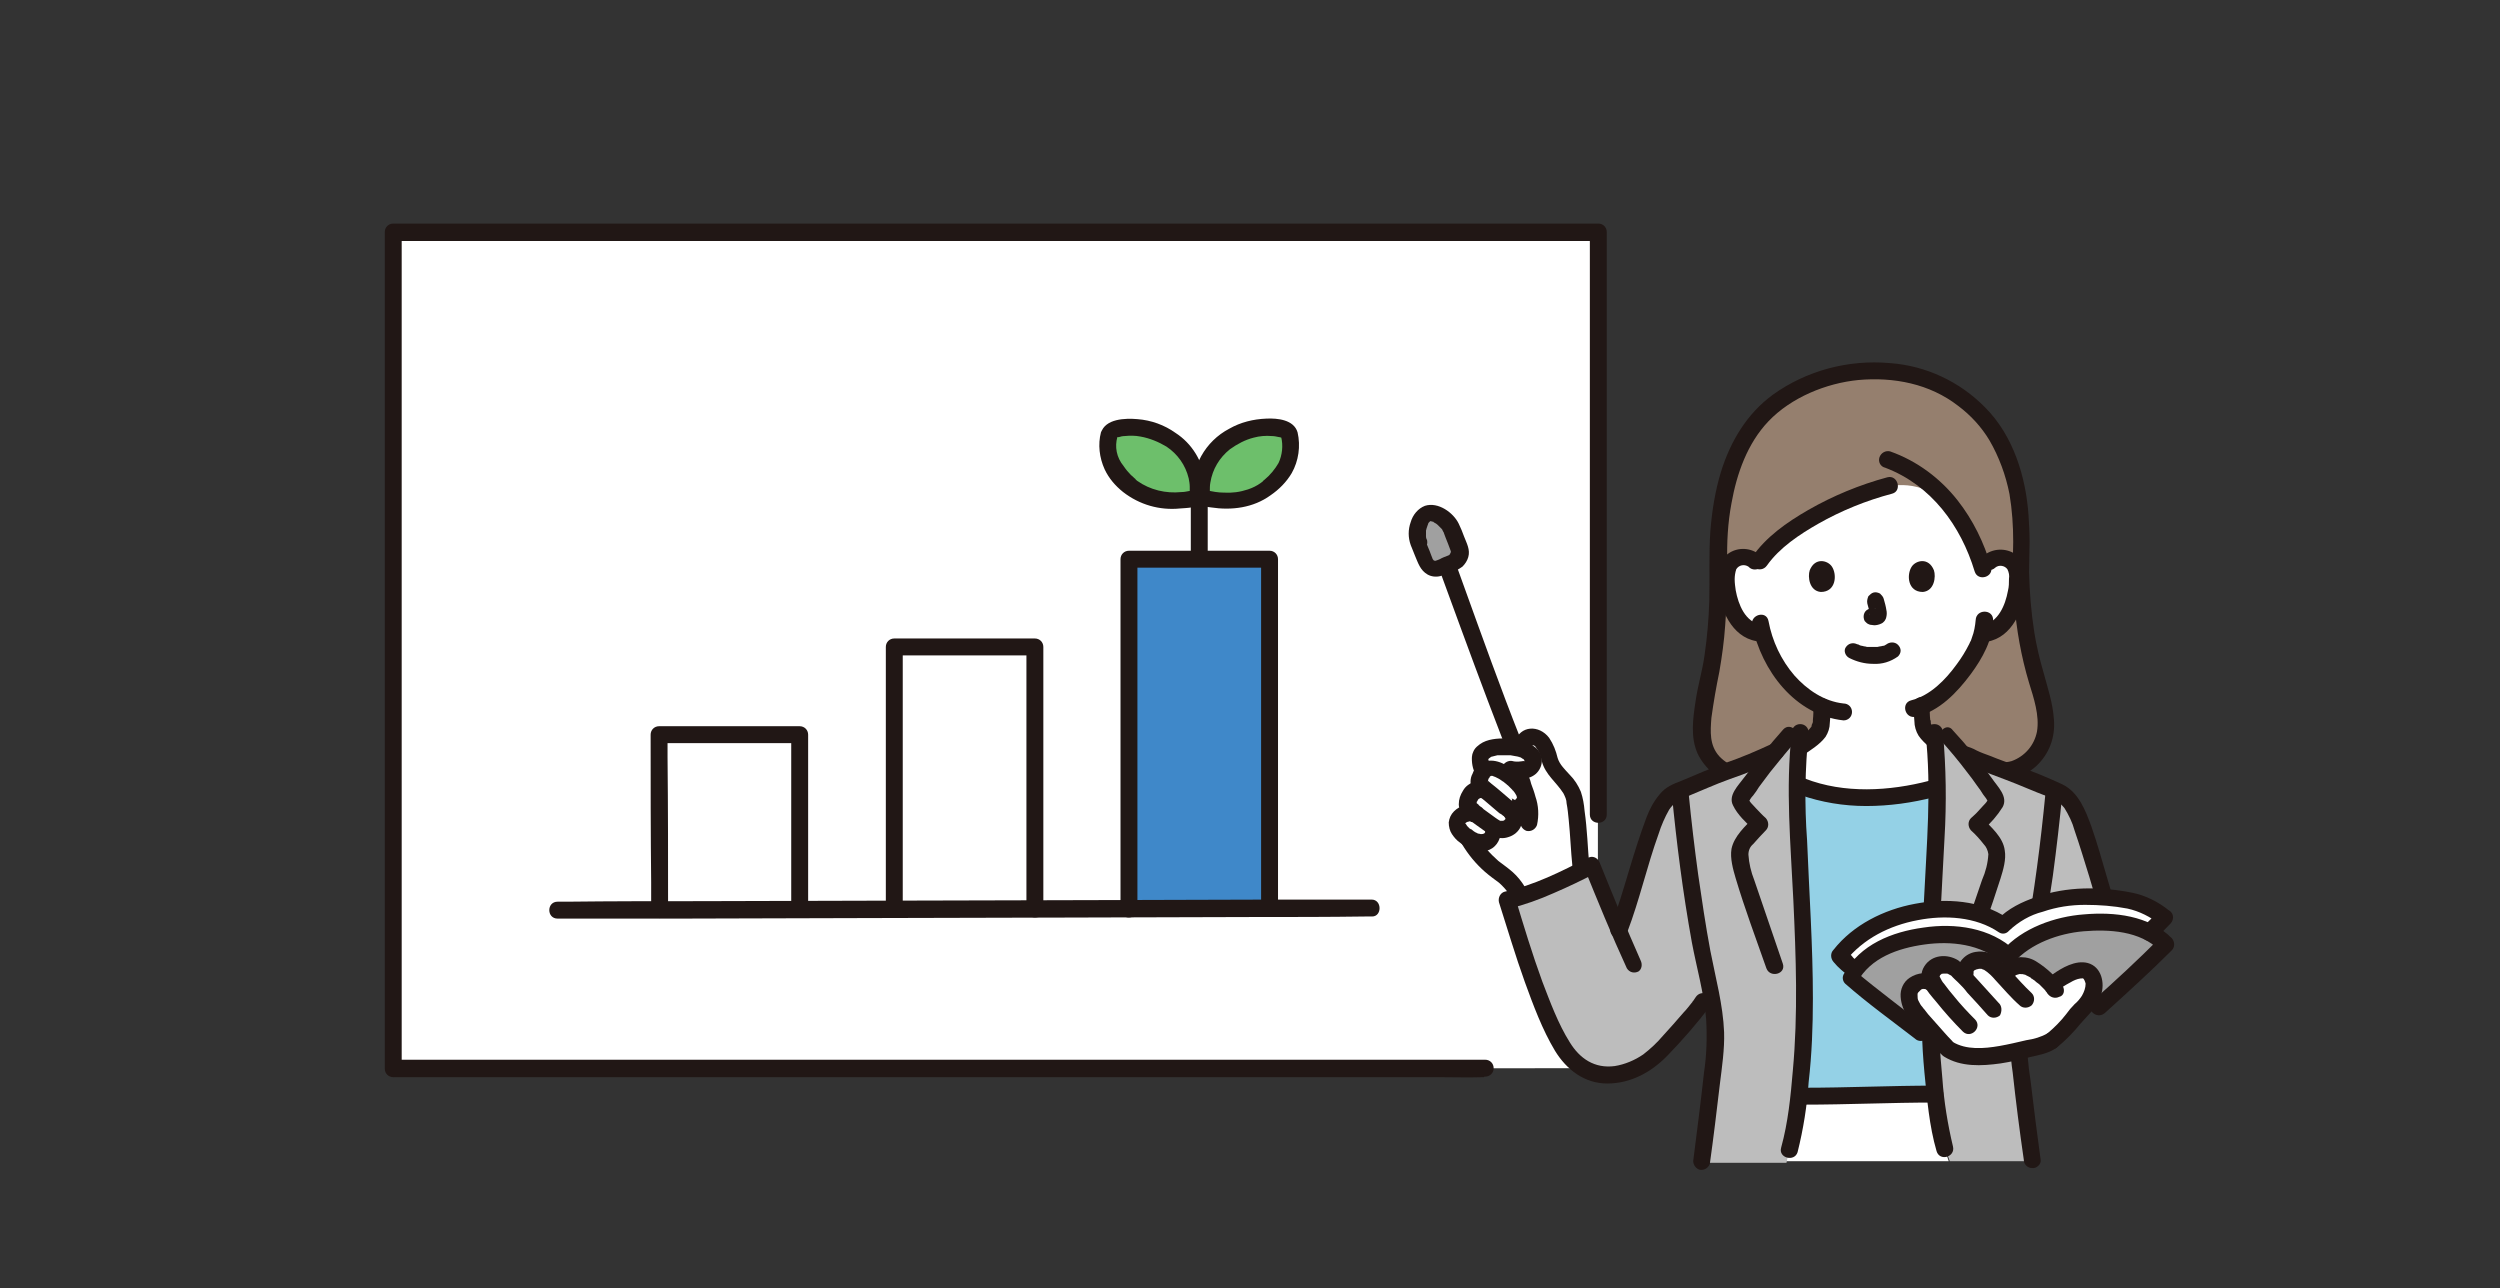 <?xml version="1.0" encoding="utf-8"?>
<!-- Generator: Adobe Illustrator 28.0.0, SVG Export Plug-In . SVG Version: 6.00 Build 0)  -->
<svg version="1.1" id="レイヤー_1" xmlns="http://www.w3.org/2000/svg" xmlns:xlink="http://www.w3.org/1999/xlink" x="0px"
	 y="0px" viewBox="0 0 473 243.7" style="enable-background:new 0 0 473 243.7;" xml:space="preserve">
<rect x="0" y="0" width="473" height="243.7" fill="#333333" stroke="none"/>
<style type="text/css">
	.st0{fill:#FFFFFF;}
	.st1{fill:#211715;}
	.st2{fill:#3F88C9;}
	.st3{fill:#6DBF6B;}
	.st4{fill:#957F6E;}
	.st5{fill:#BDBDBD;}
	.st6{fill:#A0A0A0;}
	.st7{fill:#94D1E6;}
</style>
<path class="st0" d="M80.6,44h-6.2c0,5.2,0,153.4,0,158.3c23.1,0,196.4-0.2,227.9-0.2c0-53.3,0.1-154.8,0.1-158.1
	C273.2,44,123.6,44,80.6,44z"/>
<path class="st1" d="M281,203.7L281,203.7l0-3.2c-2,0-4,0-6,0l-16.3,0l-24.3,0l-29.9,0l-33.3,0c-11.5,0-22.9,0-34.4,0l-32.9,0
	l-29.2,0l16.8,0c-5,0-10,0-15,0h-2.1l1.6,1.6v-17.2c0-12.4,0-24.7,0-37.1V44l-1.6,1.6h12.5h-19h27.5h32.2h34.5H197h33.4h29.6h23.8
	h16.1h2.5l-1.6-1.6c0,8.8,0,17.6,0,26.4c0,17.5,0,34.9,0,52.4l0,31.3c0,2.1,3.2,2.1,3.2,0c0-18.6,0-37.2,0-55.9
	c0-14.7,0-29.4,0-44.2c0-3.4,0-6.7,0-10.1c0-0.9-0.7-1.6-1.6-1.6h-13.9h-22.1h-28.4h-32.7l-34.7,0h-34.8h-32.9H74.1h17.2l-14.8,0
	h-2.1c-0.9,0-1.6,0.7-1.6,1.6v98.7c0,12.9,0,25.8,0,38.7v20.9c0,0.9,0.7,1.6,1.6,1.6c4.2,0,8.4,0,12.6,0l-18.6,0l28,0l32.2,0l34.1,0
	l33.9,0l31,0l25.9,0l18.5,0c2.9,0,5.8,0.1,8.7,0C280.8,203.7,280.9,203.7,281,203.7c0.9,0,1.6-0.7,1.6-1.6c0-0.9-0.7-1.6-1.6-1.6h0
	C279,200.5,278.9,203.7,281,203.7L281,203.7z"/>
<path class="st0" d="M124.8,142.7c0,8.1,0.1,26.8,0.1,29.4l26.5-0.1c0-3.7,0-31.5,0-33.1h-26.6C124.8,139.2,124.8,140.6,124.8,142.7
	z"/>
<path class="st0" d="M169.2,127.3c0-2.9,0-4.7,0-4.9h26.6V172l-26.5,0.1C169.2,168.8,169.2,139.2,169.2,127.3z"/>
<path class="st2" d="M213.6,111.2c0-3.2,0-5.2,0-5.4h26.6v66.1c-8.5,0-17.5,0-26.5,0.1C213.6,167.8,213.6,126.2,213.6,111.2z"/>
<path class="st1" d="M126.4,172.2c0-9.7,0-19.3-0.1-29c0-1.4,0-2.8,0-4.2l-1.6,1.6h26.6l-1.6-1.6v33.1c0,2.1,3.2,2.1,3.2,0V139
	c0-0.9-0.7-1.6-1.6-1.6h-26.6c-0.9,0-1.6,0.7-1.6,1.6c0,9.3,0,18.6,0.1,27.9c0,1.8,0,3.5,0,5.3C123.2,174.2,126.4,174.2,126.4,172.2
	L126.4,172.2z"/>
<path class="st1" d="M170.8,172.1c0-6.1,0-12.2,0-18.3c0-8.4,0-16.9,0-25.3c0-2,0-4.1,0-6.1l-1.6,1.6h26.6l-1.6-1.6V172
	c0,2.1,3.2,2.1,3.2,0v-49.6c0-0.9-0.7-1.6-1.6-1.6h-26.6c-0.9,0-1.6,0.7-1.6,1.6c0,5.4,0,10.8,0,16.2c0,8.6,0,17.2,0,25.9
	c0,2.5,0,5.1,0,7.6C167.6,174.2,170.8,174.2,170.8,172.1z"/>
<path class="st1" d="M215.2,172c0-8.1,0-16.2,0-24.3c0-11.3,0-22.6,0-33.9c0-2.7,0-5.4,0-8l-1.6,1.6h26.6l-1.6-1.6v66.1
	c0,2.1,3.2,2.1,3.2,0v-66.1c0-0.9-0.7-1.6-1.6-1.6h-26.6c-0.9,0-1.6,0.7-1.6,1.6c0,7.2,0,14.3,0,21.5c0,11.6,0,23.1,0,34.7
	c0,3.4,0,6.7,0,10.1C212,174.1,215.2,174.1,215.2,172L215.2,172z"/>
<path class="st1" d="M259.5,170.2c-6.3,0-12.7,0-19,0c-11,0-22,0.1-33,0.1l-38.9,0.1c-12.1,0-24.1,0.1-36.2,0.1
	c-8.3,0-16.7,0-25,0.1h-1.9c-2.1,0-2.1,3.2,0,3.2c7.7,0,15.5,0,23.2,0c11.7,0,23.4-0.1,35.2-0.1c13,0,26-0.1,39-0.1
	c11.4,0,22.8-0.1,34.3-0.1c7,0,14.1,0,21.1-0.1h1.3C261.5,173.4,261.5,170.2,259.5,170.2L259.5,170.2z"/>
<path class="st3" d="M243.9,82.2c-0.1-0.5-0.6-1-1.1-1.1c-2-0.5-4.1-0.5-6.1,0c-2.6,0.6-4.9,2-6.7,4c-2,2.4-3,5.5-2.7,8.6
	c0,0.2,0.2,0.3,0.3,0.4c1.4,0.4,7.1,1.6,11.6-1.5c2.1-1.4,3.7-3.4,4.6-5.7C244.2,85.4,244.3,83.8,243.9,82.2z"/>
<path class="st1" d="M245.5,81.8c-0.7-2.4-3.8-2.7-5.9-2.6c-2.5,0.1-4.9,0.7-7,1.9c-4.6,2.4-7.3,7.3-6.9,12.4c0.2,2,1.8,2.3,3.4,2.5
	c3.9,0.6,8,0.1,11.3-2.3c1.6-1.1,3-2.5,4-4.2C245.7,87.2,246.1,84.4,245.5,81.8c-0.2-0.8-1.1-1.3-2-1.1c-0.8,0.2-1.3,1.1-1.1,2
	c0.4,1.6,0.2,3.4-0.5,4.9c-0.7,1.2-1.6,2.3-2.7,3.2c-0.1,0.1-0.2,0.1-0.2,0.2c0.3-0.2-0.1,0-0.1,0.1c-0.1,0.1-0.3,0.2-0.4,0.3
	c-0.7,0.5-1.5,0.9-2.4,1.2c-1.5,0.5-3,0.7-4.6,0.6c-1,0-2.1-0.2-3.1-0.4c-0.1,0-0.1,0-0.2-0.1c-0.4,0,0.6,1.3,0.7,0.8
	c0-0.2,0-0.4,0-0.5c0-0.6,0-1.2,0.1-1.7c0.4-2.5,1.7-4.7,3.7-6.3c1.4-1,2.9-1.8,4.5-2.2c1.1-0.3,2.3-0.4,3.4-0.3
	c0.5,0,0.9,0.1,1.4,0.2c0.2,0,0.3,0.1,0.5,0.1c0.4,0.1,0.1,0.2,0-0.1C242.9,84.6,246,83.8,245.5,81.8z"/>
<path class="st3" d="M209.8,82.2c0.1-0.5,0.6-1,1.1-1.1c2-0.5,4.1-0.5,6.1,0c2.6,0.6,4.9,2,6.7,4c2,2.4,3,5.5,2.7,8.6
	c0,0.2-0.2,0.3-0.3,0.4c-1.4,0.4-7.1,1.6-11.6-1.5c-2.1-1.4-3.7-3.4-4.6-5.7C209.5,85.4,209.5,83.8,209.8,82.2z"/>
<path class="st1" d="M211.4,82.7C211.3,83,211,82.8,211.4,82.7c0.1,0,0.2,0,0.3,0c0.3-0.1,0.7-0.2,1.1-0.2c1-0.1,2-0.1,3,0.1
	c1.7,0.3,3.4,1,4.9,1.9c2.1,1.4,3.6,3.5,4.2,6c0.1,0.5,0.2,1.1,0.2,1.6c0,0.5,0,0.9,0,1.4c0.1,0.5,1.1-0.8,0.7-0.8
	c-0.1,0-0.2,0-0.2,0.1c-0.2,0-0.4,0.1-0.6,0.1c-0.5,0.1-1,0.2-1.5,0.2c-2.9,0.3-5.9-0.4-8.3-2.1c0,0-0.3-0.2-0.1-0.1
	c0.1,0.1-0.3-0.2-0.3-0.3c-0.3-0.2-0.5-0.5-0.8-0.7c-0.5-0.5-1-1.1-1.4-1.7C211.2,86.5,210.9,84.5,211.4,82.7c0.2-0.9-0.3-1.7-1.1-2
	c-0.9-0.2-1.7,0.3-2,1.1c-0.6,2.3-0.3,4.8,0.7,7c0.8,1.7,2,3.1,3.5,4.3c3.1,2.4,6.9,3.5,10.8,3.1c1.2-0.1,3.2-0.1,4.1-1
	c1.1-1,0.8-3.1,0.6-4.4c-0.5-3.6-2.5-6.9-5.6-8.9c-2.1-1.5-4.6-2.4-7.2-2.6c-2.3-0.2-6.1-0.1-6.9,2.6
	C207.7,83.8,210.8,84.6,211.4,82.7z"/>
<path class="st1" d="M225.3,94.8c0,3.5,0,7,0,10.5c0,0.9,0.7,1.6,1.6,1.6s1.6-0.7,1.6-1.6c0-3.5,0-7,0-10.5c0-0.9-0.7-1.6-1.6-1.6
	S225.3,93.9,225.3,94.8z"/>
<path class="st4" d="M375.9,145.6c6.2,2.4,11.2-3.2,11.2-7.8c0-2.7-0.5-5.3-1.3-7.8c-1.1-3.4-3.2-10.4-3.4-22.8
	c0.2-3.5,0.1-7-0.2-10.5c-0.5-6.7-3.5-14.3-7.8-18.5c-2.6-2.7-5.8-4.8-9.4-6.2c-3-1.2-5.8-1.7-11.1-1.7c-7.3,0.2-14.3,2.9-19.8,7.7
	c-5.7,5.4-9.3,15.4-8.8,29.1c0,10-0.8,17.2-1.8,21.3c-0.8,3.4-1.3,6.8-1.4,10.3c0,4.7,4.7,9.8,11.6,8.2L375.9,145.6z"/>
<path class="st0" d="M339.8,150.1c2.4,1.4,7.5,3,13.9,3c8.3,0,11.4-2.4,14.6-4.1l0.1-7.1c-2-1.3-3.8-2.8-4.2-3.7
	c-0.4-1.5-0.6-3-0.5-4.5c5.5-2.4,10-9.8,10.7-11.9c0.1-0.3,0.3-1,0.5-1.7l0.6-0.1c1-0.2,1.8-0.6,2.6-1.2c0.9-0.8,1.7-1.8,2.2-2.9
	c1.1-2.2,1.6-4.6,1.3-7c0-0.6-0.2-1.2-0.5-1.8c-0.5-0.8-1.3-1.4-2.2-1.5c-1-0.1-1.9,0.1-2.6,0.8l-1.4,1.2c-1.1-3.9-2.9-7.5-5.3-10.8
	c-2.8-3.8-7.5-5.7-12.1-4.8l-0.1,0c-10.1,2.7-21.4,8.9-25.1,15c-0.7-1.1-1.9-1.6-3.2-1.4c-0.9,0.1-1.8,0.7-2.2,1.5
	c-0.3,0.6-0.4,1.2-0.5,1.8c-0.2,2.4,0.3,4.8,1.3,7c0.5,1.1,1.3,2.1,2.2,2.9c1,0.8,2.2,1.2,3.4,1.2c0.8,3.1,2.3,5.9,4.3,8.4
	c1.9,2.3,4.2,4.2,6.9,5.4c0.1,1.5-0.1,3-0.5,4.4c-0.4,1-2.3,2.4-4.4,3.7C339.9,141.7,339.8,148.1,339.8,150.1z"/>
<path class="st1" d="M377.5,107.4c0.7-0.6,1.8-0.4,2.3,0.3c0,0,0,0,0,0c0.3,0.6,0.4,1.2,0.3,1.8c0,0.8,0,1.5-0.2,2.3
	c-0.5,2.7-1.8,5.9-4.8,6.5c-0.8,0.2-1.3,1.1-1.1,2c0.2,0.8,1.1,1.3,2,1.1c4.7-0.8,6.9-6.1,7.3-10.4c0.2-2.2,0-4.7-1.9-6.1
	c-1.9-1.3-4.4-1.2-6.2,0.3c-0.6,0.6-0.6,1.6,0,2.3C375.9,108,376.9,108,377.5,107.4L377.5,107.4z"/>
<path class="st1" d="M333.1,105.1c-1.7-1.5-4.3-1.7-6.2-0.3c-1.9,1.4-2.1,3.9-1.9,6.1c0.4,4.3,2.6,9.6,7.3,10.4
	c0.8,0.2,1.7-0.3,2-1.1c0.2-0.9-0.3-1.7-1.1-2c-3-0.5-4.3-3.8-4.8-6.5c-0.1-0.7-0.2-1.4-0.2-2.1c0-0.6,0.1-1.3,0.3-1.9
	c0.5-0.8,1.5-1,2.3-0.5c0,0,0.1,0.1,0.1,0.1c0.6,0.6,1.6,0.6,2.3,0C333.7,106.7,333.7,105.7,333.1,105.1L333.1,105.1z"/>
<path class="st1" d="M333.2,145.4c-2.9,0.7-5.9-0.2-7.9-2.3c-1.9-2.1-1.7-4.7-1.5-7.3c0.4-2.9,0.9-5.8,1.5-8.7
	c0.5-2.9,0.9-5.8,1.1-8.7c0.3-4,0.5-8,0.4-12c-0.1-3.7,0.1-7.5,0.8-11.2c1-5.6,3-11.3,7-15.5c4.3-4.5,10.9-7.2,17-7.8
	c6.7-0.6,13.5,0.7,18.9,4.9c2.4,1.8,4.4,4,5.9,6.5c1.8,3.1,3.1,6.6,3.8,10.2c0.5,3,0.7,6,0.7,9c0,1.8-0.1,3.6-0.1,5.4
	c0,2,0.1,4,0.3,6c0.4,5.2,1.3,10.3,2.8,15.3c0.9,2.9,2,6.2,1.5,9.2c-0.5,2.6-2.3,4.7-4.8,5.6c-1.4,0.4-2.9,0.3-4.3-0.2
	c-1.9-0.7-2.8,2.4-0.9,3.1c3.4,1.2,7.1,0.5,9.8-1.9c2.5-2.3,3.7-5.5,3.4-8.9c-0.2-3.1-1.2-6-2-9c-0.7-2.4-1.3-4.9-1.7-7.4
	c-0.6-3.8-0.9-7.6-1-11.4c0-1.9,0.1-3.9,0.1-5.8c0-1.7-0.1-3.4-0.2-5c-0.5-7.3-2.9-15.1-8.2-20.4c-4.8-4.9-11.2-7.9-18-8.4
	c-7.9-0.7-15.8,1.4-22.2,6c-4.9,3.6-8,8.8-9.8,14.6c-1.1,3.6-1.7,7.4-2,11.2c-0.3,4.4-0.1,8.7-0.2,13.1c-0.1,3.5-0.4,6.9-0.9,10.4
	c-0.4,2.9-1.3,5.8-1.7,8.7c-0.5,3.3-1,6.8,0.4,9.9c1.4,2.9,4,5,7.2,5.8c1.8,0.4,3.7,0.4,5.5-0.1C336,148,335.2,144.9,333.2,145.4
	L333.2,145.4z"/>
<path class="st1" d="M357.1,90.3c-5.2,1.4-10.3,3.5-15,6.2c-4,2.3-8,5.1-10.6,8.9c-1.2,1.7,1.6,3.3,2.8,1.6c2.4-3.4,6.2-5.9,9.7-7.9
	c4.4-2.5,9.1-4.4,14-5.7C359.9,92.9,359.1,89.8,357.1,90.3z"/>
<path class="st1" d="M356.7,88.5c8.7,3.3,14.3,11,16.9,19.6c0.6,2,3.7,1.1,3.1-0.9c-1.3-4.5-3.4-8.8-6.3-12.5
	c-3.3-4.2-7.7-7.5-12.8-9.3c-0.9-0.2-1.7,0.3-2,1.1C355.3,87.4,355.8,88.3,356.7,88.5L356.7,88.5z"/>
<path class="st1" d="M373.8,117.3c-0.1,1.1-0.3,2.3-0.7,3.3c-0.1,0.2-0.1,0.4-0.2,0.6c0,0.1-0.2,0.4,0-0.1c-0.1,0.2-0.2,0.5-0.3,0.7
	c-0.7,1.4-1.5,2.7-2.4,3.9c-2.1,2.9-5,5.9-8.6,6.8c-2,0.5-1.2,3.6,0.9,3.1c4.4-1,7.8-4.6,10.4-8.1c2.2-3,4.1-6.4,4.2-10.2
	C377.1,115.2,373.9,115.2,373.8,117.3L373.8,117.3z"/>
<path class="st1" d="M331.5,118.3c1.8,8.6,8.1,17,17.3,18c0.9,0,1.6-0.7,1.6-1.6c0-0.9-0.7-1.6-1.6-1.6c-3.7-0.4-6.9-2.6-9.3-5.3
	c-2.5-2.9-4.2-6.5-4.9-10.3C334.2,115.4,331.1,116.3,331.5,118.3z"/>
<path class="st1" d="M362.1,133.5c0,1,0,1.9,0.1,2.9c0,1,0.3,2,0.8,2.8c1.1,1.6,2.9,2.8,4.5,3.9c0.8,0.4,1.7,0.2,2.2-0.6
	c0.4-0.8,0.2-1.7-0.6-2.2c-0.4-0.3-0.8-0.5-1.1-0.8c-0.2-0.1-0.4-0.3-0.6-0.4c0.1,0.1,0.1,0.1,0,0s-0.2-0.1-0.3-0.2
	c-0.3-0.2-0.6-0.5-0.9-0.8c-0.1-0.1-0.2-0.2-0.4-0.4c-0.1-0.1-0.1-0.1-0.2-0.2c-0.1-0.1,0.2,0.3,0.1,0.1c-0.1-0.1-0.1-0.2-0.2-0.3
	c-0.1-0.1,0.1,0.3,0,0.1c0-0.1-0.1-0.2-0.1-0.3c-0.1-0.2-0.1-0.4-0.1-0.6c0-0.1,0-0.2-0.1-0.3c0,0.1,0,0.2,0,0
	c-0.1-0.9-0.1-1.8-0.1-2.7c0-0.9-0.7-1.6-1.6-1.6S362.1,132.6,362.1,133.5L362.1,133.5z"/>
<path class="st1" d="M343.1,133.6c0,0.9,0,1.7-0.1,2.6c0,0.3,0-0.1,0,0c0,0.1,0,0.2,0,0.3c0,0.2-0.1,0.4-0.2,0.6
	c0,0.1-0.1,0.2-0.1,0.3c0,0,0.2-0.3,0.1-0.1c0,0.1-0.1,0.1-0.1,0.2c-0.1,0.1-0.2,0.1,0.1-0.1c-0.2,0.2-0.4,0.5-0.6,0.7
	c-0.1,0.1-0.3,0.3-0.5,0.4c-0.1,0.1-0.1,0.1-0.2,0.2c-0.3,0.3,0.2-0.1,0,0c-0.8,0.6-1.6,1.1-2.4,1.6c-0.8,0.4-1,1.4-0.6,2.2
	c0.4,0.8,1.4,1,2.2,0.6c0.9-0.5,1.8-1.1,2.6-1.7c0.8-0.6,1.5-1.2,2.1-2c0.5-0.8,0.8-1.7,0.8-2.6c0.1-1,0.2-2.1,0.1-3.1
	c0-0.9-0.7-1.6-1.6-1.6S343.1,132.7,343.1,133.6L343.1,133.6z"/>
<path class="st0" d="M368.7,219.7c-0.6-1.7-1.1-3.5-1.5-5.3c-0.4-2.3-0.7-4.7-1.1-7.4c-6,0-21.6,0.4-25,0.4h-0.9
	c-0.3,2.5-0.7,4.8-1,7c-0.4,1.8-0.8,3.5-1.5,5.3H368.7z"/>
<path class="st5" d="M383.4,185.1c0.6-2.6,1.2-5.8,1.8-9.3h15c-3.1-8.1-3.7-12.8-6.8-20.9c-0.5-1.5-1.4-2.8-2.4-4
	c-1.1-1.1-2.7-1.4-4.1-2.1c-4.1-2-10.8-4-15.3-6.1c-0.9-1.2-1.9-2.3-3-3.5l-2.6-0.6c1,8.6,0.5,17.3,0,25.9
	c-0.2,3.3-0.6,9.8-0.7,17.1c-0.1,2.4-0.1,4.8-0.1,7.3c0,8.6,0.7,17.1,2.2,25.5c0.4,1.8,0.8,3.5,1.5,5.3h15.7
	c-1.3-9.4-2.5-21-2.5-23.1C381.9,192.7,382.4,188.9,383.4,185.1z"/>
<path class="st5" d="M339.3,214.5c1.4-8.4,2.2-17,2.2-25.5c0-10.1-0.6-20.1-0.8-24.4c-0.5-8.6-1-17.3,0-25.9l-2,0.6
	c-0.9,1.1-1.8,2.1-2.6,3.1c-4.4,2.3-11.9,4.4-16.3,6.6c-1.4,0.7-3,1-4.1,2.1c-1.1,1.2-1.9,2.5-2.4,4c-1.9,5-2.9,8.7-4,12.7
	c-0.8,2.6-1.6,5.3-2.9,8.6c-1.8-4.2-3.4-8.1-5.1-12.4c-4.5,2.4-11.6,5.6-16.1,6.6c2.2,7.2,4.5,14.9,7.6,22c2.2,5,4.5,10.1,9.9,10.9
	c3.7,0.4,7.4-0.7,10.2-3.1c3.1-3,6-6.2,8.7-9.6l0.7-0.9l1.5-2c0.6,3,1,6,1,9c0,2.1-1.2,13.7-2.5,23.1h15.7
	C338.4,218,338.9,216.2,339.3,214.5z"/>
<path class="st0" d="M294.7,146.2c-0.7-0.8-1.2-1.7-1.4-2.7c-0.4-1.7-1.3-4-3.1-4.1c-0.9-0.1-1.6,0.6-1.8,1.4c0,0-0.1,0.4-0.3,1
	c-0.4-0.2-0.9-0.3-1.3-0.4c-3.2-0.6-6.7,0.1-6.8,1.8c-0.1,0.8,0.1,1.5,0.7,2.8c-0.6,0.6-1,2.2-0.5,2.5c0,0,0.1,0.4,0.3,0.8
	c-0.8-0.2-1.6,0.1-2.1,0.6c-0.7,0.7-1.2,2.3-0.4,2.8c0.3,0.2,0.7,0.5,1,0.7l0,0c-1.3-0.5-3.2,0.7-3.1,1.9c0.2,1,0.8,1.8,1.6,2.4
	l0.1,0.1l0.5,0.9c1.3,2.2,3,4.1,5.1,5.7c0.6,0.4,1.2,0.9,1.7,1.3c0.9,0.8,1.7,1.7,2.3,2.7l0.4,0.7c2.5-0.9,8.6-3.2,11.8-4.7
	c-0.1-0.5-0.1-0.9-0.1-0.9c-0.5-6.4-0.7-12.7-1.9-14.5C296.5,148.2,295.6,147.1,294.7,146.2z"/>
<path class="st1" d="M281,157.1C281,157.1,281.1,157.4,281,157.1C280.9,156.8,281,157.4,281,157.1C280.9,156.7,281,157,281,157.1
	c0,0.1,0,0.1,0,0.1C281,157.4,281.1,156.8,281,157.1c0,0.1,0,0.2,0,0.3c0,0.1-0.1,0.4,0,0.1c0.1-0.3,0,0-0.1,0.1c0,0,0,0.1-0.1,0.1
	c0,0.1,0.2-0.2,0.1-0.1c0,0-0.1,0.1-0.1,0.1c-0.1,0.1,0.2-0.1,0.2-0.1c-0.1,0-0.2,0.1-0.3,0.2c-0.1,0.1,0.2-0.1,0.2-0.1
	c0,0-0.1,0-0.1,0c-0.1,0-0.2,0.1-0.4,0.1c-0.4,0.1,0.3,0,0,0c-0.1,0-0.2,0-0.3,0c-0.1,0-0.1,0-0.2,0c0,0,0.4,0.1,0.2,0
	c-0.1,0-0.3-0.1-0.4-0.1c-0.2,0,0.1,0,0.1,0.1c0,0-0.1-0.1-0.2-0.1c-0.1-0.1-0.2-0.1-0.4-0.2c-0.2-0.1-0.5-0.3-0.7-0.5
	c-0.1-0.1-0.1-0.1-0.2-0.1c0,0,0.2,0.2,0.1,0.1c-0.1-0.1-0.2-0.2-0.3-0.2c-0.2-0.2-0.4-0.4-0.5-0.5c-0.2-0.2,0.1,0.2,0,0
	c-0.1-0.1-0.1-0.2-0.2-0.3c0,0,0-0.1-0.1-0.1c-0.1-0.2,0,0.1,0,0.1c0-0.1-0.1-0.3-0.1-0.4c0,0,0,0.3,0,0.2c0,0,0-0.1,0-0.1
	c0-0.2-0.1,0.4,0,0.1c0,0,0-0.1,0-0.1c0,0-0.2,0.3-0.1,0.2c0,0,0.2-0.4,0.1-0.1c-0.2,0.2,0.1,0,0.1-0.1c0,0,0.1-0.1,0.1-0.1
	c0,0.1-0.3,0.2-0.1,0.1c0.1-0.1,0.2-0.1,0.3-0.2c0.1,0,0.1,0,0.2-0.1c0,0-0.4,0.1-0.1,0.1c0.1,0,0.2-0.1,0.3-0.1c0,0,0.1,0,0.1,0
	c0.2,0-0.4,0-0.1,0c0.1,0,0.2,0,0.3,0c0.2,0-0.4-0.1-0.2,0c0.1,0,0.1,0,0.2,0.1c0.9,0.2,1.7-0.3,2-1.1c0.2-0.9-0.3-1.7-1.1-2
	c-1.4-0.4-3,0-4.1,1.1c-0.6,0.6-0.9,1.3-1,2.1c0,0.8,0.2,1.6,0.6,2.2c0.4,0.6,0.9,1.2,1.5,1.6c0.6,0.5,1.2,0.9,1.9,1.3
	c0.8,0.4,1.7,0.5,2.5,0.4c0.8-0.1,1.6-0.4,2.2-1c1.1-1,1.6-3.2,0.7-4.4c-0.2-0.4-0.6-0.6-1-0.7c-0.9-0.2-1.7,0.3-2,1.1
	C280.7,156.2,280.8,156.7,281,157.1L281,157.1z"/>
<path class="st1" d="M282.2,148.4c-1-0.6-2.1-0.7-3.2-0.5c-0.9,0.3-1.7,0.8-2.2,1.7c-0.5,0.8-0.8,1.6-0.8,2.6c0,0.5,0.2,1,0.4,1.4
	c0.2,0.3,0.5,0.6,0.8,0.8c0.1,0.1,0.2,0.1,0.2,0.2c-0.3-0.2,0.1,0.1,0.2,0.2c1.1,0.9,2.3,1.7,3.4,2.5c0.5,0.4,0.9,0.7,1.5,0.9
	c0.9,0.4,1.9,0.5,2.8,0.2c1.1-0.3,2.1-1.1,2.5-2.2c0.4-1.2,0.3-2.5-0.5-3.5c-0.5-0.7-1.4-1-2.2-0.6c-0.8,0.5-1,1.4-0.6,2.2
	c0.1,0.2,0.2,0.3,0.3,0.5c0-0.1-0.1-0.3,0,0s0,0,0-0.1c0,0,0.1,0.5,0,0.2c0-0.2,0-0.1,0,0.1c0,0-0.1,0.2-0.1,0.2c0,0,0.2-0.3,0-0.1
	c0,0-0.1,0.1-0.1,0.1c-0.1,0.2,0.2-0.2,0.1-0.1c-0.1,0.1-0.1,0,0,0l0.1-0.1c0,0-0.1,0.1-0.1,0.1c0,0-0.1,0.1-0.1,0.1
	c-0.2,0.1,0,0,0.1,0c-0.1,0-0.2,0-0.3,0.1c-0.1,0-0.1,0-0.2,0c-0.2,0.1,0.3,0,0.1,0c-0.1,0-0.2,0-0.4,0c-0.3,0,0.3,0,0,0
	c0,0-0.1,0-0.1,0c0.1,0,0.4,0.2,0.2,0.1c-0.4-0.2-0.8-0.5-1.1-0.7c-0.7-0.5-1.5-1.1-2.2-1.6c0,0-0.3-0.2-0.1-0.1s-0.1-0.1-0.1-0.1
	c-0.1-0.1-0.2-0.2-0.4-0.3c-0.1-0.1-0.3-0.2-0.4-0.4c-0.1-0.1-0.3-0.2-0.4-0.3c0,0-0.3-0.3-0.2-0.1c0.2,0.2-0.2-0.2,0.1,0.1
	c0.1,0.2,0.1,0.1,0,0c0.2,0.3,0.1,0.3,0.1,0.1c-0.1-0.2,0,0.1,0,0.2c0-0.1,0-0.1,0-0.2c0-0.2,0.1,0,0,0.1c0.1,0,0.1-0.3,0.1-0.4
	c0,0,0.1-0.2,0.1-0.2c0,0-0.2,0.3,0,0.1c0-0.1,0.2-0.3,0.2-0.4c0,0-0.3,0.3-0.1,0.1c0.1-0.1,0.1-0.1,0.2-0.2
	c0.1-0.1-0.3,0.1-0.1,0.1c0.1,0,0.1-0.1,0.2-0.1c0.2-0.1,0,0.1-0.1,0c0.1,0,0.1,0,0.2-0.1c0.2-0.1-0.1,0-0.1,0c0.1,0,0.2,0,0.3,0
	c0.1,0,0.3,0.1,0.1,0c-0.3-0.1,0.1,0,0.1,0c0.1,0,0.2,0.1,0.2,0.1c-0.3-0.1,0,0,0.1,0.1c0.8,0.4,1.7,0.2,2.2-0.6
	C283.2,149.8,282.9,148.9,282.2,148.4L282.2,148.4L282.2,148.4z"/>
<path class="st1" d="M285.9,151.4c-1.2-1-2.4-2.1-3.7-3.1c-0.2-0.2-0.5-0.4-0.7-0.6c-0.1-0.1-0.1-0.1-0.2-0.2
	c-0.1-0.1-0.1-0.2,0.1,0.2c0.2,0.4,0.1,0.3,0.1,0.2c0.1,0.5,0,0.3,0,0.1c0-0.1,0-0.1,0-0.2c0.1,0.2-0.1,0.3,0,0.1
	c0-0.2,0.1-0.3,0.1-0.5c0-0.1,0-0.1,0.1-0.2c0,0-0.2,0.3,0,0.1c0-0.1,0.1-0.1,0.1-0.2c0.1-0.1,0-0.1-0.1,0.1c0,0,0.1-0.1,0.1-0.1
	c0,0,0.2-0.2,0.1-0.1c-0.2,0.1,0.1-0.1,0.1-0.1s-0.4,0.1-0.1,0l0.2-0.1c0.3-0.1-0.1,0-0.1,0c0,0,0.2,0,0.3,0h0.1c0.2,0,0.2,0-0.1,0
	c0.1,0,0.2,0,0.3,0.1c0,0-0.4-0.2,0,0c0.1,0,0.2,0.1,0.3,0.1c0.2,0.1,0.4,0.2,0.6,0.3c0.4,0.2,0.7,0.5,1.1,0.7
	c-0.3-0.2,0.1,0.1,0.2,0.2c0.2,0.1,0.3,0.3,0.5,0.4c0.3,0.3,0.6,0.6,0.8,0.8c0.1,0.1,0.1,0.2,0.2,0.2c0.1,0.1,0.2,0.3,0,0
	c0.1,0.1,0.2,0.3,0.3,0.4c0.1,0.2,0.2,0.3,0.3,0.5c0,0,0.1,0.3,0,0.1c-0.1-0.2,0.1,0.2,0.1,0.2c0.1,0.3-0.1-0.1,0-0.1
	c0,0.1,0,0.2,0,0.3c0,0,0.1-0.4,0-0.1l0,0.1c-0.1,0.2,0,0.1,0-0.1c0,0.1-0.1,0.1-0.1,0.2c0,0-0.1,0.1-0.1,0.1
	c-0.1,0.1,0,0.1,0.1-0.1c0,0-0.1,0.2-0.2,0.2c0,0-0.1,0.1-0.1,0.1c-0.1,0.1-0.1,0.1,0.1-0.1c0,0-0.2,0.1-0.2,0.1
	c0.2-0.1,0.2-0.1,0,0l0.2,0c-0.4,0.1,0.1,0,0.1,0c-0.1,0.1-0.4-0.2-0.1,0c-0.2-0.1-0.4-0.2-0.6-0.3c0,0-0.3-0.2-0.1-0.1
	C286.3,151.7,285.9,151.4,285.9,151.4c-0.6-0.6-1.6-0.6-2.3,0c-0.6,0.6-0.6,1.6,0,2.3c0.9,0.8,2,1.5,3.2,1.5c1.3-0.1,2.4-1,2.9-2.2
	c0.3-0.6,0.4-1.2,0.4-1.8c-0.1-0.7-0.3-1.3-0.6-1.9c-0.5-0.9-1.2-1.8-2-2.5c-1.6-1.6-3.9-3.3-6.3-2.8c-1.2,0.3-2.2,1.2-2.6,2.4
	c-0.5,0.9-0.5,2.1,0,3c0.3,0.4,0.7,0.8,1.1,1.1c0.4,0.3,0.7,0.6,1.1,0.9c0.9,0.8,1.8,1.5,2.7,2.3c0.6,0.6,1.6,0.6,2.3,0
	C286.5,153,286.5,152,285.9,151.4z"/>
<path class="st1" d="M289.9,141.2c0-0.1,0-0.2,0.1-0.2c0.3,0,0.5,0.2,0.6,0.4c0.6,0.8,0.9,1.6,1.1,2.6c0.7,2.6,2.7,3.9,4.1,6.1
	c0.3,0.6,0.6,1.2,0.6,1.9c0.2,1,0.3,2.1,0.4,3.1c0.3,2.9,0.4,5.9,0.7,8.8c0.2,2,3.4,2.1,3.2,0c-0.3-3.5-0.4-7-0.9-10.5
	c-0.1-1.2-0.3-2.4-0.7-3.6c-0.5-1.2-1.2-2.3-2.1-3.2c-0.9-1-1.9-1.9-2.3-3.2c-0.3-1.3-0.8-2.6-1.6-3.8c-1.9-2.5-5.5-2.4-6.5,0.8
	C286.2,142.3,289.3,143.2,289.9,141.2L289.9,141.2z"/>
<path class="st1" d="M286,146c0.3,1.7,0.7,3.3,1.3,4.9c0.3,0.7,0.5,1.5,0.6,2.3c0-0.2,0,0.2,0,0.3c0,0.2,0,0.5,0,0.7
	c0,0-0.1,0.5,0,0.3c0,0.2-0.1,0.5-0.2,0.7c-0.2,0.9,0.3,1.7,1.1,2c0.9,0.2,1.7-0.3,2-1.1c0.4-1.8,0.3-3.7-0.3-5.4
	c-0.2-0.8-0.5-1.6-0.8-2.4c-0.1-0.4-0.2-0.8-0.4-1.2c-0.1-0.2-0.1-0.4-0.1-0.6c0-0.1,0-0.2-0.1-0.3c0-0.2,0-0.2,0-0.1
	c0-0.9-0.7-1.6-1.6-1.6C286.8,144.5,285.9,145.1,286,146L286,146z"/>
<path class="st1" d="M285.2,147.2c1.7,0.3,3.9,0.5,5.4-0.8c1.4-1.3,1.5-3.4,0.2-4.7c-0.1-0.1-0.2-0.2-0.2-0.2
	c-1.5-1.3-3.7-1.7-5.6-1.8c-1.7,0-3.6,0.1-5,1.1c-0.4,0.3-0.8,0.6-1.1,1.1c-0.1,0.2-0.2,0.4-0.3,0.7c-0.1,0.2-0.1,0.9-0.1,0.4
	c-0.1,1.2,0.1,2.5,0.7,3.5c0.4,0.8,1.4,1,2.2,0.6c0.7-0.5,1-1.4,0.6-2.2c0-0.1-0.1-0.2-0.1-0.3c-0.1-0.2-0.1-0.3-0.2-0.5
	c0-0.1-0.1-0.4-0.1-0.2c0,0.2,0-0.2,0-0.3c0,0,0-0.2,0,0c0,0.4,0-0.7,0-0.2c0,0.3,0.1-0.2,0,0.1c-0.1,0.3,0.2-0.2,0,0.1
	c-0.2,0.2,0.3-0.2,0,0c-0.2,0.1,0.1,0,0.1-0.1c0.1-0.1,0.2-0.1,0.3-0.2c0.1-0.1-0.1,0-0.1,0c0.1,0,0.2-0.1,0.2-0.1
	c0.1,0,0.3-0.1,0.4-0.1c0.3-0.1,0.5-0.1,0.8-0.2c0.2,0-0.2,0,0,0c0.1,0,0.1,0,0.2,0c0.2,0,0.4,0,0.5,0c0.3,0,0.7,0,1,0
	c0.2,0,0.3,0,0.5,0l0.2,0c0.3,0-0.2,0,0.1,0c0.4,0.1,0.7,0.1,1.1,0.2c0.2,0,0.3,0.1,0.5,0.1c0.1,0,0.1,0.1,0.2,0.1
	c0.2,0.1-0.2-0.1,0.1,0c0.1,0.1,0.2,0.1,0.3,0.2c0.1,0.1,0.3,0.2,0.1,0c0.1,0.1,0.2,0.2,0.3,0.3c0.2,0.1-0.1-0.1-0.1-0.1
	c0,0,0.1,0.1,0.1,0.2c0,0,0.1,0.2,0,0c-0.1-0.2,0,0,0,0c0.1,0.3-0.1-0.3,0,0c0.1,0.3,0-0.1,0-0.1c0,0.1,0,0.1,0,0.2
	c-0.1,0.1,0.1-0.1,0.1-0.1c0,0.1-0.1,0.1-0.1,0.2c0,0,0.2-0.3,0.1-0.1c0,0.1-0.3,0.2,0,0c0,0-0.2,0.1,0,0c0.2-0.1,0,0-0.1,0
	c-0.1,0-0.1,0-0.2,0c0,0-0.1,0-0.1,0c-0.3,0.1,0.1,0,0.1,0c-0.3,0-0.6,0.1-0.9,0.1c-0.4,0-0.8,0-1.1-0.1c-0.8-0.2-1.7,0.3-2,1.1
	C283.8,146.1,284.3,147,285.2,147.2L285.2,147.2z"/>
<path class="st1" d="M276.6,159.7c1.2,2,2.6,3.7,4.3,5.2c0.9,0.8,1.9,1.5,2.7,2.1c0.8,0.7,1.5,1.5,2.1,2.4c0.4,0.8,1.4,1,2.2,0.6
	c0.8-0.4,1-1.4,0.6-2.2c-0.6-1-1.4-2-2.3-2.8c-0.9-0.8-1.8-1.4-2.7-2.1c-1.6-1.4-3-3-4.1-4.8c-0.4-0.8-1.4-1-2.2-0.6
	C276.4,158,276.2,159,276.6,159.7L276.6,159.7L276.6,159.7z"/>
<path class="st1" d="M271.5,105.5c3.3,9,6.6,18.1,10,27.1c1,2.7,2.1,5.4,3.1,8.1c0.3,0.8,1.1,1.3,2,1.1c0.8-0.2,1.3-1.1,1.1-2
	c-3.8-9.6-7.3-19.4-10.8-29.1c-0.7-2-1.5-4.1-2.2-6.1C273.9,102.7,270.8,103.6,271.5,105.5L271.5,105.5z"/>
<path class="st6" d="M268.4,102.7c0.1,0.2,0.6,1.5,1.4,3.5c0.4,1.1,1.7,1.6,2.7,1.2l2.4-0.9c1.1-0.4,1.6-1.6,1.2-2.7
	c-0.8-2-1.1-2.7-1.4-3.5c-0.7-1.8-3.1-3.4-4.7-2.9C268.7,97.7,267.6,100.6,268.4,102.7z"/>
<path class="st1" d="M266.9,103.1c0.3,0.7,0.5,1.3,0.8,2c0.6,1.4,1,2.8,2.4,3.6c0.7,0.4,1.6,0.5,2.4,0.3c0.7-0.2,1.3-0.4,2-0.7
	c0.8-0.2,1.5-0.6,2.2-1.1c0.5-0.5,0.9-1.1,1.1-1.8c0.4-1.4-0.3-2.6-0.8-3.9c-0.3-0.8-0.6-1.6-1-2.4c-1-2.1-3.9-4.2-6.4-3.4
	c-1.3,0.5-2.3,1.7-2.7,3.1C266.4,100.2,266.4,101.7,266.9,103.1c0.2,0.8,1.1,1.3,2,1.1c0.8-0.2,1.3-1.1,1.1-2
	c-0.1-0.2-0.2-0.4-0.2-0.7c-0.1-0.3,0-0.1,0,0c0-0.1,0-0.2,0-0.4c0-0.2,0-0.4,0-0.6c0-0.4-0.1,0.2,0-0.1c0-0.1,0.1-0.3,0.1-0.4
	c0.1-0.2,0.1-0.4,0.2-0.6c-0.1,0.3,0,0,0,0s0.1-0.2,0.1-0.3c0-0.1,0.1-0.1,0.1-0.2c0.2-0.3-0.2,0.1,0,0c0.1-0.1,0.1-0.1,0.2-0.2
	c0.2-0.2-0.3,0.2,0,0c0,0,0.1-0.1,0.2-0.1c-0.1,0-0.4,0.1-0.1,0c0.2,0-0.4,0,0,0c0.1,0,0.2,0,0.2,0c0.3,0,0,0-0.1,0
	c0.1,0,0.2,0.1,0.4,0.1c0.1,0,0.2,0.1,0.2,0.1c-0.3-0.1,0,0,0.1,0.1c0.2,0.1,0.4,0.2,0.6,0.4c0,0,0.2,0.2,0,0
	c0.1,0.1,0.1,0.1,0.2,0.2c0.2,0.2,0.3,0.3,0.5,0.5c0.2,0.2,0.1,0.1,0,0c0.1,0.1,0.2,0.2,0.2,0.3c0.1,0.1,0.1,0.2,0.2,0.4
	c0.1,0.1,0.2,0.2,0-0.1c0.1,0.1,0.1,0.2,0.1,0.3c0.1,0.3,0.2,0.5,0.3,0.8c0.3,0.8,0.7,1.7,1,2.6c0,0.1,0,0.2,0,0c0,0,0,0.4,0,0.2
	c0-0.3,0,0.1-0.1,0.2c0-0.1,0.2-0.3,0,0c0,0-0.2,0.3-0.1,0.2c0.2-0.2-0.1,0.1-0.1,0.1c0.1-0.1,0.2-0.1,0,0c-0.4,0.2,0.3-0.1-0.2,0.1
	c-0.5,0.2-1.1,0.4-1.6,0.7c-0.2,0.1-0.5,0.2-0.8,0.3c0.3-0.1,0.1,0,0,0c-0.2,0-0.2,0,0,0l-0.1,0c-0.4-0.2,0.3,0.2-0.1,0
	c-0.1-0.1-0.3-0.3-0.1,0c-0.1-0.1-0.1-0.1-0.2-0.2c0.2,0.2,0-0.1,0-0.1c0.1,0.2-0.1-0.1-0.1-0.2l-0.2-0.5l-0.3-0.8l-0.7-1.7
	c-0.3-0.8-1.1-1.3-2-1.1C267.1,101.4,266.6,102.3,266.9,103.1z"/>
<path class="st7" d="M358.4,150.6c2.4-0.3,4.8-0.8,7.2-1.4l1-0.3c0,5.2-0.3,10.3-0.6,15.5c-0.3,4.3-0.8,14.3-0.8,24.4
	c0,6.1,0.4,12.1,1.1,18.2c-0.9,0-1.4,0-1.4,0c-4.1,0-19,0.4-22.2,0.4c0,0-0.9,0-2.2,0c0.8-6.1,1.1-12.3,1.1-18.5
	c0-10.1-0.6-20.1-0.8-24.4c-0.3-5.3-0.6-10.7-0.6-16c3.6,1.8,9.6,2.5,13.8,2.5C355.3,150.9,356.9,150.8,358.4,150.6z"/>
<path class="st1" d="M365.1,147.7c-7.6,2-16.2,2.5-23.6-0.4c-0.9-0.2-1.7,0.3-2,1.1c-0.2,0.9,0.3,1.7,1.1,2c4,1.4,8.2,2.1,12.5,2.1
	c4.3,0,8.7-0.6,12.9-1.7C368,150.3,367.1,147.2,365.1,147.7L365.1,147.7z"/>
<path class="st1" d="M307.9,176.3c2.3-6,3.7-12.4,5.9-18.5c0.5-1.6,1.2-3.2,2-4.6c0.8-1.2,2-2.1,3.4-2.5c2.7-1.1,5.3-2.3,8.1-3.3
	c3.2-1.1,6.4-2.4,9.4-3.8c1.8-0.9,0.2-3.7-1.6-2.8c-2.8,1.3-5.6,2.5-8.5,3.5c-2.8,1-5.6,2.2-8.4,3.4c-1.6,0.6-3.1,1.2-4.2,2.6
	c-1.1,1.3-1.9,2.8-2.5,4.4c-1.2,3.2-2.2,6.4-3.2,9.7c-1.1,3.7-2.2,7.4-3.6,11.1c-0.2,0.9,0.3,1.7,1.1,2
	C306.8,177.6,307.7,177.1,307.9,176.3L307.9,176.3z"/>
<path class="st1" d="M310.4,181.7c-2.7-6.1-5.2-12.2-7.7-18.4c-0.3-0.9-1.2-1.4-2-1.1c-0.1,0-0.2,0.1-0.3,0.1
	c-5,2.6-10.2,5.2-15.7,6.4c-0.8,0.2-1.3,1.1-1.1,2c1.6,5,3.1,10.1,4.9,15.1c1.6,4.4,3.3,9,5.7,13c2.2,3.6,5.6,6.2,9.9,6.2
	c4.5,0,8.4-2.2,11.4-5.3c2.9-3,5.6-6.1,8.1-9.4c0.4-0.8,0.2-1.7-0.6-2.2c-0.8-0.4-1.7-0.2-2.2,0.6l-0.4,0.6
	c-0.1,0.1-0.2,0.2-0.2,0.3c-0.2,0.2,0.4-0.5-0.1,0.1c-0.5,0.6-1,1.3-1.6,1.9c-1.3,1.5-2.6,3-3.9,4.4c-1.1,1.3-2.4,2.5-3.7,3.5
	c-1.6,1.1-3.5,1.9-5.4,2.2c-3.8,0.5-6.6-1.4-8.5-4.5c-2.2-3.5-3.7-7.6-5.2-11.5c-1.9-5.2-3.5-10.5-5.1-15.8l-1.1,2
	c2.8-0.7,5.6-1.7,8.3-2.9c2.8-1.2,5.5-2.5,8.2-3.9l-2.4-1c2.6,6.4,5.2,12.8,8.1,19.1c0.5,0.8,1.4,1,2.2,0.6
	C310.6,183.4,310.8,182.5,310.4,181.7L310.4,181.7z"/>
<path class="st1" d="M316.3,150.1c0.9,9.4,2.1,18.8,3.8,28.2c0.9,4.8,2.3,9.6,2.7,14.5c0.2,3.4,0.1,6.8-0.4,10.1
	c-0.6,5.5-1.3,10.9-2,16.4c-0.2,0.8,0.3,1.7,1.1,2c0.9,0.2,1.7-0.3,2-1.1c0.7-5,1.3-10,1.9-15.1c0.4-3.2,0.9-6.6,0.8-9.8
	c-0.2-5.2-1.6-10.2-2.6-15.4c-0.9-4.8-1.6-9.6-2.3-14.4c-0.7-5.1-1.3-10.2-1.8-15.3c0-0.9-0.7-1.6-1.6-1.6
	C317.1,148.5,316.3,149.2,316.3,150.1L316.3,150.1z"/>
<path class="st1" d="M401.7,175.4c-2.4-6.2-3.8-12.7-6-19c-1.1-3-2.4-6.5-5.5-8c-2.8-1.3-5.7-2.5-8.6-3.5c-1.7-0.6-3.4-1.2-5.1-1.9
	c-0.8-0.3-1.7-0.6-2.5-1c-0.7-0.4-1.5-0.7-2.3-0.9c-2.1,0-2.1,3.2,0,3.2h0l-0.8-0.2c2.8,1.3,5.6,2.3,8.5,3.4c2.7,1,5.3,2.2,8,3.2
	c1.3,0.4,2.4,1.2,3.2,2.2c0.8,1.3,1.5,2.7,1.9,4.2c1,2.9,1.9,5.9,2.8,8.8c1,3.5,2.1,6.9,3.3,10.3c0.3,0.8,1.1,1.3,2,1.1
	C401.5,177.2,402,176.3,401.7,175.4L401.7,175.4z"/>
<path class="st1" d="M367.4,140.3c1.6,1.8,3.2,3.7,4.7,5.7c0.7,0.9,1.4,1.8,2,2.7c0.4,0.5,0.8,1.1,1.1,1.6c0.4,0.5,0.8,1,1,1.6V151
	c-0.1,0.7-1,1.4-1.4,1.9c-0.6,0.7-1.2,1.3-1.9,1.9c-0.6,0.6-0.6,1.6,0,2.3c0.9,0.8,1.7,1.7,2.4,2.6c0.5,0.5,0.8,1.2,0.9,1.9
	c-0.1,1.7-0.5,3.3-1.2,4.9l-5.4,15.8c-0.7,2,2.4,2.8,3.1,0.9c1.9-5.6,4-11.3,5.8-17c0.5-1.6,1.1-3.6,0.8-5.3
	c-0.3-2.5-2.6-4.4-4.2-6.1v2.3c1.5-1.3,2.8-2.8,3.8-4.4c1.1-2-1-3.9-2-5.4c-2.3-3.2-4.7-6.2-7.4-9.1
	C368.3,136.5,366.1,138.8,367.4,140.3L367.4,140.3z"/>
<path class="st1" d="M337.4,138c-2.6,2.9-5,6-7.4,9.1c-1.1,1.5-3.1,3.4-2.1,5.3c0.8,1.7,2.5,3.3,3.9,4.6v-2.3
	c-1.6,1.6-3.7,3.5-4.2,5.9c-0.3,1.8,0.3,3.9,0.8,5.6c1.7,5.7,3.8,11.3,5.8,17c0.7,1.9,3.8,1.1,3.1-0.9l-5.4-15.8
	c-0.6-1.5-1-3.2-1.1-4.8c0-0.8,0.3-1.5,0.9-2c0.8-0.9,1.6-1.8,2.4-2.6c0.6-0.6,0.6-1.6,0-2.3c-0.7-0.6-1.3-1.3-1.9-1.9
	c-0.4-0.5-1.3-1.2-1.4-1.9v0.9c0.2-0.5,0.5-1,0.9-1.4c0.4-0.5,0.8-1.1,1.1-1.6c0.7-0.9,1.4-1.9,2.1-2.8c1.5-1.9,3.1-3.8,4.7-5.7
	C341.1,138.8,338.8,136.5,337.4,138L337.4,138z"/>
<path class="st1" d="M341.2,209c8.3,0,16.6-0.4,24.9-0.4c2.1,0,2.1-3.2,0-3.2c-8.3,0-16.6,0.4-24.9,0.4
	C339.1,205.8,339.1,209,341.2,209z"/>
<path class="st1" d="M340.1,218c1.1-4.4,1.8-8.8,2.1-13.3c0.6-5.2,0.8-10.5,0.8-15.8c0-10-0.7-19.9-1.1-29.9
	c-0.5-6.8-0.4-13.6,0.3-20.4c0-0.9-0.7-1.6-1.6-1.6c-0.9,0-1.6,0.7-1.6,1.6c-1.2,10.6-0.2,21.2,0.3,31.7c0.5,10.7,0.9,21.5-0.1,32.3
	c-0.4,4.8-0.9,9.8-2.2,14.5C336.4,219.1,339.5,219.9,340.1,218L340.1,218z"/>
<path class="st1" d="M386.1,219.5c-0.7-5-1.3-9.9-1.9-14.9c-0.5-3.2-0.8-6.4-0.7-9.7c0.2-5.1,1.7-10,2.6-15
	c0.9-4.7,1.6-9.5,2.3-14.2c0.7-5.2,1.3-10.4,1.8-15.6c0-0.9-0.7-1.6-1.6-1.6c-0.9,0-1.6,0.7-1.6,1.6c-0.9,9.3-2.1,18.7-3.8,27.9
	c-0.9,4.9-2.3,9.8-2.8,14.8c-0.2,3.4-0.1,6.8,0.4,10.1c0.6,5.5,1.3,11,2.1,16.5c0,0.9,0.7,1.6,1.6,1.6
	C385.3,221.1,386.2,220.3,386.1,219.5L386.1,219.5z"/>
<path class="st1" d="M364.3,138.6c1.2,10.7,0.2,21.4-0.3,32c-0.5,10.7-0.9,21.6,0.1,32.3c0.5,5,0.9,10.1,2.3,14.9
	c0.6,2,3.6,1.1,3.1-0.9c-1-4.2-1.7-8.5-2-12.8c-0.5-5.2-0.8-10.4-0.8-15.6c0-10,0.7-19.9,1.2-29.9c0.4-6.7,0.3-13.4-0.3-20
	c0-0.9-0.7-1.6-1.6-1.6C365,137,364.3,137.7,364.3,138.6L364.3,138.6z"/>
<path class="st0" d="M349.5,179c-0.6,0.6-1.1,1.2-1.6,1.8c0.9,0.9,1.8,1.8,2.8,2.6l0.3,0.2c1.5-2.1,3.7-3.7,6.1-4.6
	c3.7-1.5,7.6-2.2,11.6-2.1c3.9,0.1,8.2,1.4,11.1,4.1c2.4-2.7,6.8-4.9,10.3-5.7c3.4-0.8,6.9-1,10.4-0.6c2.1,0.2,4.1,0.8,6,1.7
	l0.1-0.1c0.6-0.6,1.8-1.8,2.9-2.9c-3.7-2.8-5.8-3.2-10.2-3.7c-3.4-0.3-7.2-0.4-10.4,0.4c-3.3,0.8-7.5,2.2-9.8,4.8
	c-3.1-2-6.6-3-10.2-3c-4-0.1-7.9,0.6-11.6,2.1c-1.7,0.6-3.3,1.5-4.8,2.5C351.4,177.3,350.4,178.1,349.5,179z"/>
<path class="st6" d="M397,190.6c2.5-2.3,10.5-9.8,12.7-11.9c-2.5-2.3-5.8-3.7-9.2-4c-3.5-0.4-7-0.2-10.4,0.6
	c-3.4,0.9-7.9,3-10.3,5.7c-2.9-2.8-7.2-4-11.1-4.1c-4-0.1-7.9,0.6-11.6,2.1c-3,1.1-5.6,3.2-7.1,6.1c2.3,2,10.8,8.5,13.2,10.4
	L397,190.6z"/>
<path class="st0" d="M386,184.5c-0.2-0.1-0.3-0.2-0.5-0.4c-2-1.6-3.5-1.8-5.5-0.6l-1.1,1c-0.8-0.9-1.6-1.6-1.9-1.9
	c-0.9-0.8-2.2-1.1-3.3-0.7c-1.3,0.5-1.9,1.2-1.9,2.3l-0.1,0.9c-0.7-0.7-1.3-1.4-1.8-1.8c-0.4-0.4-2.4-1.3-3.7-0.3
	c-1,0.6-1.3,1.9-0.8,2.9c0,0,0.1,0.1,0.1,0.1c0.1,0.1,0.1,0.2,0.2,0.4l-0.3-0.2c-1.4-0.8-3.2-0.3-4,1.2c-0.1,0.1-0.1,0.2-0.2,0.4
	c-0.2,0.9-0.1,1.9,0.3,2.8c0.8,1.6,4.5,5.7,6.5,7.8c4.6,3.2,11.9,1,17.7-0.4c0.8-0.2,1.6-0.5,2.3-1c2.2-1.5,3.3-3.4,5.1-5.4
	c0.8-0.7,1.4-1.5,2-2.4c0.7-1.1,0.9-2.4,0.7-3.6c-0.1-0.6-0.5-1.2-1-1.6c-0.9-0.6-2-0.3-3,0.1c-1.4,0.6-2.8,1.4-4,2.4
	C387.4,185.7,386.7,185.1,386,184.5z"/>
<path class="st1" d="M387.4,195.5c-1.2,0.7-2.6,1.1-4,1.3c-1.7,0.4-3.4,0.8-5.1,1.1c-2.9,0.5-6.3,0.8-8.9-0.8
	c-1.8-1.1-3.4,1.7-1.6,2.8c3.2,2,7.1,1.8,10.7,1.3c1.9-0.3,3.8-0.7,5.6-1.2c1.7-0.4,3.5-0.7,4.9-1.7
	C390.7,197.1,389.1,194.4,387.4,195.5L387.4,195.5z"/>
<path class="st1" d="M390.3,186.6c-1.3-1.8-3-3.4-4.9-4.6c-0.9-0.6-1.9-0.9-3-0.9c-1.1,0-2.2,0.4-3.2,0.9c-0.8,0.5-1,1.4-0.6,2.2
	c0.5,0.7,1.4,1,2.2,0.6c0.1-0.1,0.2-0.1,0.3-0.1c0,0,0.4-0.2,0.2-0.1c-0.2,0.1,0.1,0,0.1-0.1c0.1,0,0.2-0.1,0.3-0.1
	c0.1,0,0.5-0.2,0.6-0.1c0,0-0.3,0-0.1,0c0.1,0,0.2,0,0.2,0c0.1,0,0.4,0,0.1,0c-0.2,0,0,0,0.1,0c0.2,0,0.3,0.1,0.5,0.1
	c0.1,0.1,0.2,0.1,0,0c0.1,0,0.2,0.1,0.2,0.1c0.2,0.1,0.4,0.2,0.6,0.3s0.4,0.2,0.5,0.4c0.2,0.2-0.1-0.1,0.1,0
	c0.1,0.1,0.2,0.2,0.3,0.2c0.3,0.3,0.7,0.6,1,0.8c0.3,0.3,0.6,0.6,0.9,0.9c0.1,0.1,0.3,0.3,0.4,0.5c0.1,0.1,0.2,0.2,0.2,0.3
	c0.2,0.2-0.2-0.3,0.1,0.1c0.5,0.7,1.4,1,2.2,0.6C390.5,188.4,390.7,187.4,390.3,186.6L390.3,186.6z"/>
<path class="st1" d="M384.4,187.9c-1.4-1.3-2.7-2.8-4-4.2c-0.7-0.7-1.3-1.4-2-2.1c-1.2-1.2-2.9-1.8-4.6-1.5c-2,0.3-3.5,2-3.6,4
	c0,0.9,0.7,1.6,1.6,1.6s1.6-0.7,1.6-1.6c0-0.1,0-0.2,0-0.3c0,0.2,0,0.2,0,0c0.1-0.2,0-0.2,0,0c0-0.1,0.1-0.1,0.1-0.2
	c-0.2,0.3,0.1-0.1,0.2-0.1c-0.3,0.2,0.2-0.1,0.3-0.1c0.2-0.1,0.2-0.1,0.1,0c0.1,0,0.2-0.1,0.3-0.1c0.2,0,0.2,0,0,0
	c0.1,0,0.2,0,0.3,0c0.2,0,0.2,0,0.1,0c0.1,0,0.2,0,0.3,0.1c0.3,0.1,0,0,0.3,0.1c0.8,0.5,1.5,1.2,2.1,1.9c1.5,1.6,2.9,3.3,4.6,4.8
	c0.6,0.6,1.6,0.6,2.3,0C385,189.5,385,188.5,384.4,187.9L384.4,187.9z"/>
<path class="st1" d="M364.4,194.3c-4.4-3.5-8.9-6.8-13.2-10.4l0.2,1.9c2.5-4.6,7.7-6.4,12.7-7.1s10.7-0.1,14.6,3.4
	c0.6,0.6,1.6,0.6,2.3,0c3.2-3.6,8.5-5.5,13.2-5.9c4.8-0.4,10.7-0.1,14.4,3.6v-2.3c-4.1,4.1-8.4,8.1-12.7,11.9
	c-1.5,1.4,0.7,3.6,2.3,2.3c4.3-3.9,8.6-7.8,12.7-11.9c0.6-0.6,0.6-1.6,0-2.3c-4.3-4.3-10.9-5-16.6-4.5c-5.5,0.4-11.7,2.6-15.4,6.8
	h2.3c-4.6-4.3-11.3-5.2-17.3-4.3c-5.9,0.8-12,3.2-15,8.7c-0.4,0.6-0.3,1.4,0.2,1.9c4.2,3.7,8.8,7,13.2,10.4c0.6,0.6,1.6,0.6,2.3,0
	C365,196,365,195,364.4,194.3L364.4,194.3z"/>
<path class="st1" d="M351.5,182c0.3,0.2-0.3-0.3-0.4-0.4c-0.3-0.2-0.6-0.5-0.8-0.8c-0.4-0.4-0.8-0.8-1.2-1.2v2.3
	c3.4-4.3,8.4-6.8,13.7-7.8c5.1-1,11-0.7,15.4,2.3c0.6,0.4,1.4,0.3,1.9-0.3c1.8-1.7,4-3,6.4-3.6c2.6-0.9,5.3-1.3,8-1.3
	c2.7,0,5.4,0.2,8,0.7c2.3,0.5,4.4,1.6,6.2,3l-0.3-2.5c-0.9,1-1.9,1.9-2.9,2.9c-1.5,1.4,0.8,3.7,2.3,2.3c1-0.9,1.9-1.9,2.9-2.9
	c0.6-0.7,0.6-1.7-0.1-2.3c-0.1-0.1-0.2-0.1-0.3-0.2c-2-1.6-4.4-2.8-6.9-3.3c-3-0.6-6.1-0.9-9.2-0.8c-3,0.1-6.1,0.6-8.9,1.6
	c-2.7,0.9-5.4,2.2-7.4,4.3l1.9-0.3c-5-3.4-11.7-3.8-17.5-2.7c-5.9,1.1-11.7,4-15.4,8.7c-0.6,0.6-0.6,1.6,0,2.3c0.9,1.1,2,2,3.1,2.8
	c0.8,0.4,1.7,0.2,2.2-0.6C352.5,183.4,352.2,182.4,351.5,182L351.5,182z"/>
<path class="st1" d="M366.3,184.7c-1.6-0.9-3.5-0.7-5,0.3c-1.2,0.8-1.8,2.2-1.7,3.6c0.1,1.4,0.6,2.8,1.5,3.8
	c0.9,1.2,1.8,2.3,2.8,3.4c1,1.2,2.1,2.3,3.1,3.4c0.6,0.6,1.6,0.6,2.3,0c0.6-0.6,0.6-1.6,0-2.3c-1-1-1.9-2.1-2.9-3.2
	c-0.5-0.6-1.1-1.2-1.6-1.8c-0.2-0.3-0.5-0.6-0.7-0.9c-0.2-0.3,0.1,0.1-0.1-0.1c-0.1-0.1-0.2-0.3-0.3-0.4c-0.3-0.3-0.5-0.7-0.7-1.1
	c-0.2-0.3-0.2-0.7-0.2-1.1c0-0.1,0-0.5,0-0.2c0-0.1,0.1-0.5,0-0.2c-0.1,0.3,0.1-0.1,0.1-0.1c0.1-0.3-0.2,0.2,0,0
	c0.1-0.1,0.2-0.2,0.4-0.4c-0.2,0.2,0,0,0.1-0.1c0.3-0.2-0.1,0,0.1-0.1c0.1,0,0.2-0.1,0.3-0.1c-0.2,0-0.2,0,0,0c0.3,0,0.5,0,0.8,0.2
	c0.8,0.4,1.7,0.2,2.2-0.6C367.3,186.2,367.1,185.2,366.3,184.7L366.3,184.7z"/>
<path class="st1" d="M378.1,189.7c-1.3-1.4-2.6-2.9-3.9-4.3c-0.6-0.7-1.3-1.4-2-2.1c-0.5-0.6-1.1-1.1-1.7-1.6
	c-2.1-1.3-5-1.1-6.4,1.1c-1.6,2.5,0.6,4.8,2.2,6.7c1.6,2,3.3,3.9,5.1,5.7c1.5,1.4,3.7-0.8,2.3-2.3c-1.4-1.4-2.8-2.9-4-4.4
	c-0.7-0.8-1.3-1.6-1.9-2.4c-0.3-0.3-0.5-0.7-0.7-1.1c0-0.1-0.1-0.1-0.1-0.2c-0.1-0.2,0.1,0.2,0,0c0,0-0.1-0.3,0-0.1
	c0,0.2,0-0.2,0,0.1c0-0.1,0-0.2,0.1-0.3c-0.1,0.3,0,0,0,0c-0.2,0.2,0-0.1,0.1-0.1c0.1-0.1,0.2-0.2,0.3-0.2c-0.1,0.1,0,0,0.1,0
	c-0.1,0-0.2,0.1,0.1,0c0.1,0,0.3,0,0,0c0.1,0,0.3,0,0.4,0c0.3,0-0.2-0.1,0,0c0.1,0,0.1,0,0.2,0c0.2,0,0.4,0.1,0.5,0.2
	c-0.3-0.1,0.1,0,0.2,0.1c0.1,0,0.1,0.1,0.2,0.1c0.2,0.1-0.2-0.2-0.1-0.1c0.4,0.5,1,1,1.4,1.4c0.6,0.6,1.2,1.2,1.7,1.9
	c1.3,1.4,2.6,2.8,3.9,4.3c0.6,0.6,1.6,0.6,2.3,0C378.8,191.3,378.8,190.3,378.1,189.7L378.1,189.7z"/>
<path class="st1" d="M389.8,187c0.8-0.5,1.6-1,2.4-1.4c0.6-0.3,1.2-0.5,1.9-0.5c0.2,0.1,0.4,0.6,0.5,1c0,0.8-0.3,1.6-0.7,2.3
	c-0.4,0.6-0.8,1.1-1.4,1.6c-0.6,0.6-1.1,1.2-1.6,1.9c-1,1.3-2.2,2.5-3.5,3.6c-0.7,0.5-1,1.4-0.6,2.2c0.5,0.8,1.4,1,2.2,0.6
	c1.8-1.4,3.3-3,4.7-4.7c0.6-0.7,1.3-1.4,2-2.2c0.8-0.9,1.4-2,1.8-3.1c0.8-2.3,0.1-5.4-2.5-6.1c-2.3-0.6-4.9,0.9-6.7,2.2
	c-0.7,0.5-1,1.4-0.6,2.2C388.1,187.2,389,187.5,389.8,187L389.8,187z"/>
<path class="st1" d="M349.9,124.5c1.4,0.7,2.9,1.1,4.5,1.1c1.7,0.1,3.3-0.4,4.7-1.4c0.3-0.3,0.5-0.7,0.5-1.1c0-0.4-0.2-0.8-0.5-1.1
	c-0.6-0.6-1.6-0.6-2.3,0c0.6-0.4,0,0-0.2,0.1c-0.1,0.1-0.5,0.2,0,0c-0.1,0-0.2,0.1-0.4,0.1c-0.3,0.1-0.7,0.1-1,0.2
	c0.2-0.1,0.3,0,0,0c-0.1,0-0.2,0-0.3,0c-0.2,0-0.5,0-0.7,0c-0.2,0-0.4,0-0.6,0c-0.1,0-0.2,0-0.3,0c-0.1,0-0.1,0-0.2,0
	c-0.1,0-0.1,0,0.2,0c-0.2,0-0.3-0.1-0.5-0.1c-0.2,0-0.3-0.1-0.5-0.1c-0.1,0-0.3-0.1-0.4-0.1c-0.4-0.1,0.3,0.2,0,0
	c-0.2-0.1-0.3-0.2-0.5-0.2c-0.8-0.4-1.7-0.2-2.2,0.6C348.8,123.1,349.1,124.1,349.9,124.5L349.9,124.5z"/>
<path class="st1" d="M353.3,114.2c0.2,0.7,0.4,1.4,0.5,2.2l-0.1-0.4c0,0.1,0,0.2,0,0.3l0.1-0.4c0,0,0,0.1,0,0.1l0.2-0.4
	c0,0,0,0.1,0,0.1l0.3-0.3c0,0,0,0-0.1,0.1l0.3-0.3c-0.1,0-0.1,0.1-0.2,0.1l0.4-0.2c-0.1,0-0.2,0.1-0.3,0.1l0.4-0.1
	c-0.1,0-0.2,0-0.3,0l0.4,0.1c-0.1,0-0.2,0-0.3-0.1c-0.2-0.1-0.4-0.1-0.6,0c-0.2,0-0.4,0.1-0.6,0.2c-0.8,0.4-1,1.4-0.6,2.2
	c0,0,0,0,0,0l0.3,0.3c0.2,0.2,0.4,0.3,0.7,0.4c0.3,0,0.5,0.1,0.8,0.1c0.4,0,0.9-0.1,1.3-0.3c0.5-0.2,0.9-0.7,1-1.3
	c0.1-0.4,0.1-0.9,0-1.3c-0.1-0.7-0.3-1.4-0.5-2.1c-0.1-0.4-0.4-0.7-0.7-1c-0.4-0.2-0.8-0.3-1.2-0.2c-0.4,0.1-0.7,0.4-1,0.7
	C353.3,113.3,353.2,113.7,353.3,114.2L353.3,114.2z"/>
<path class="st1" d="M342.4,107.9c-0.4,1.2-0.1,3.9,2.1,4.1c2.9,0,3.1-3.3,2.1-4.8C345.8,106,343.4,105.4,342.4,107.9z"/>
<path class="st1" d="M365.9,107.9c0.4,1.2,0.1,3.9-2.1,4.1c-2.9,0-3.1-3.3-2.1-4.8C362.5,106,364.9,105.4,365.9,107.9z"/>
</svg>
